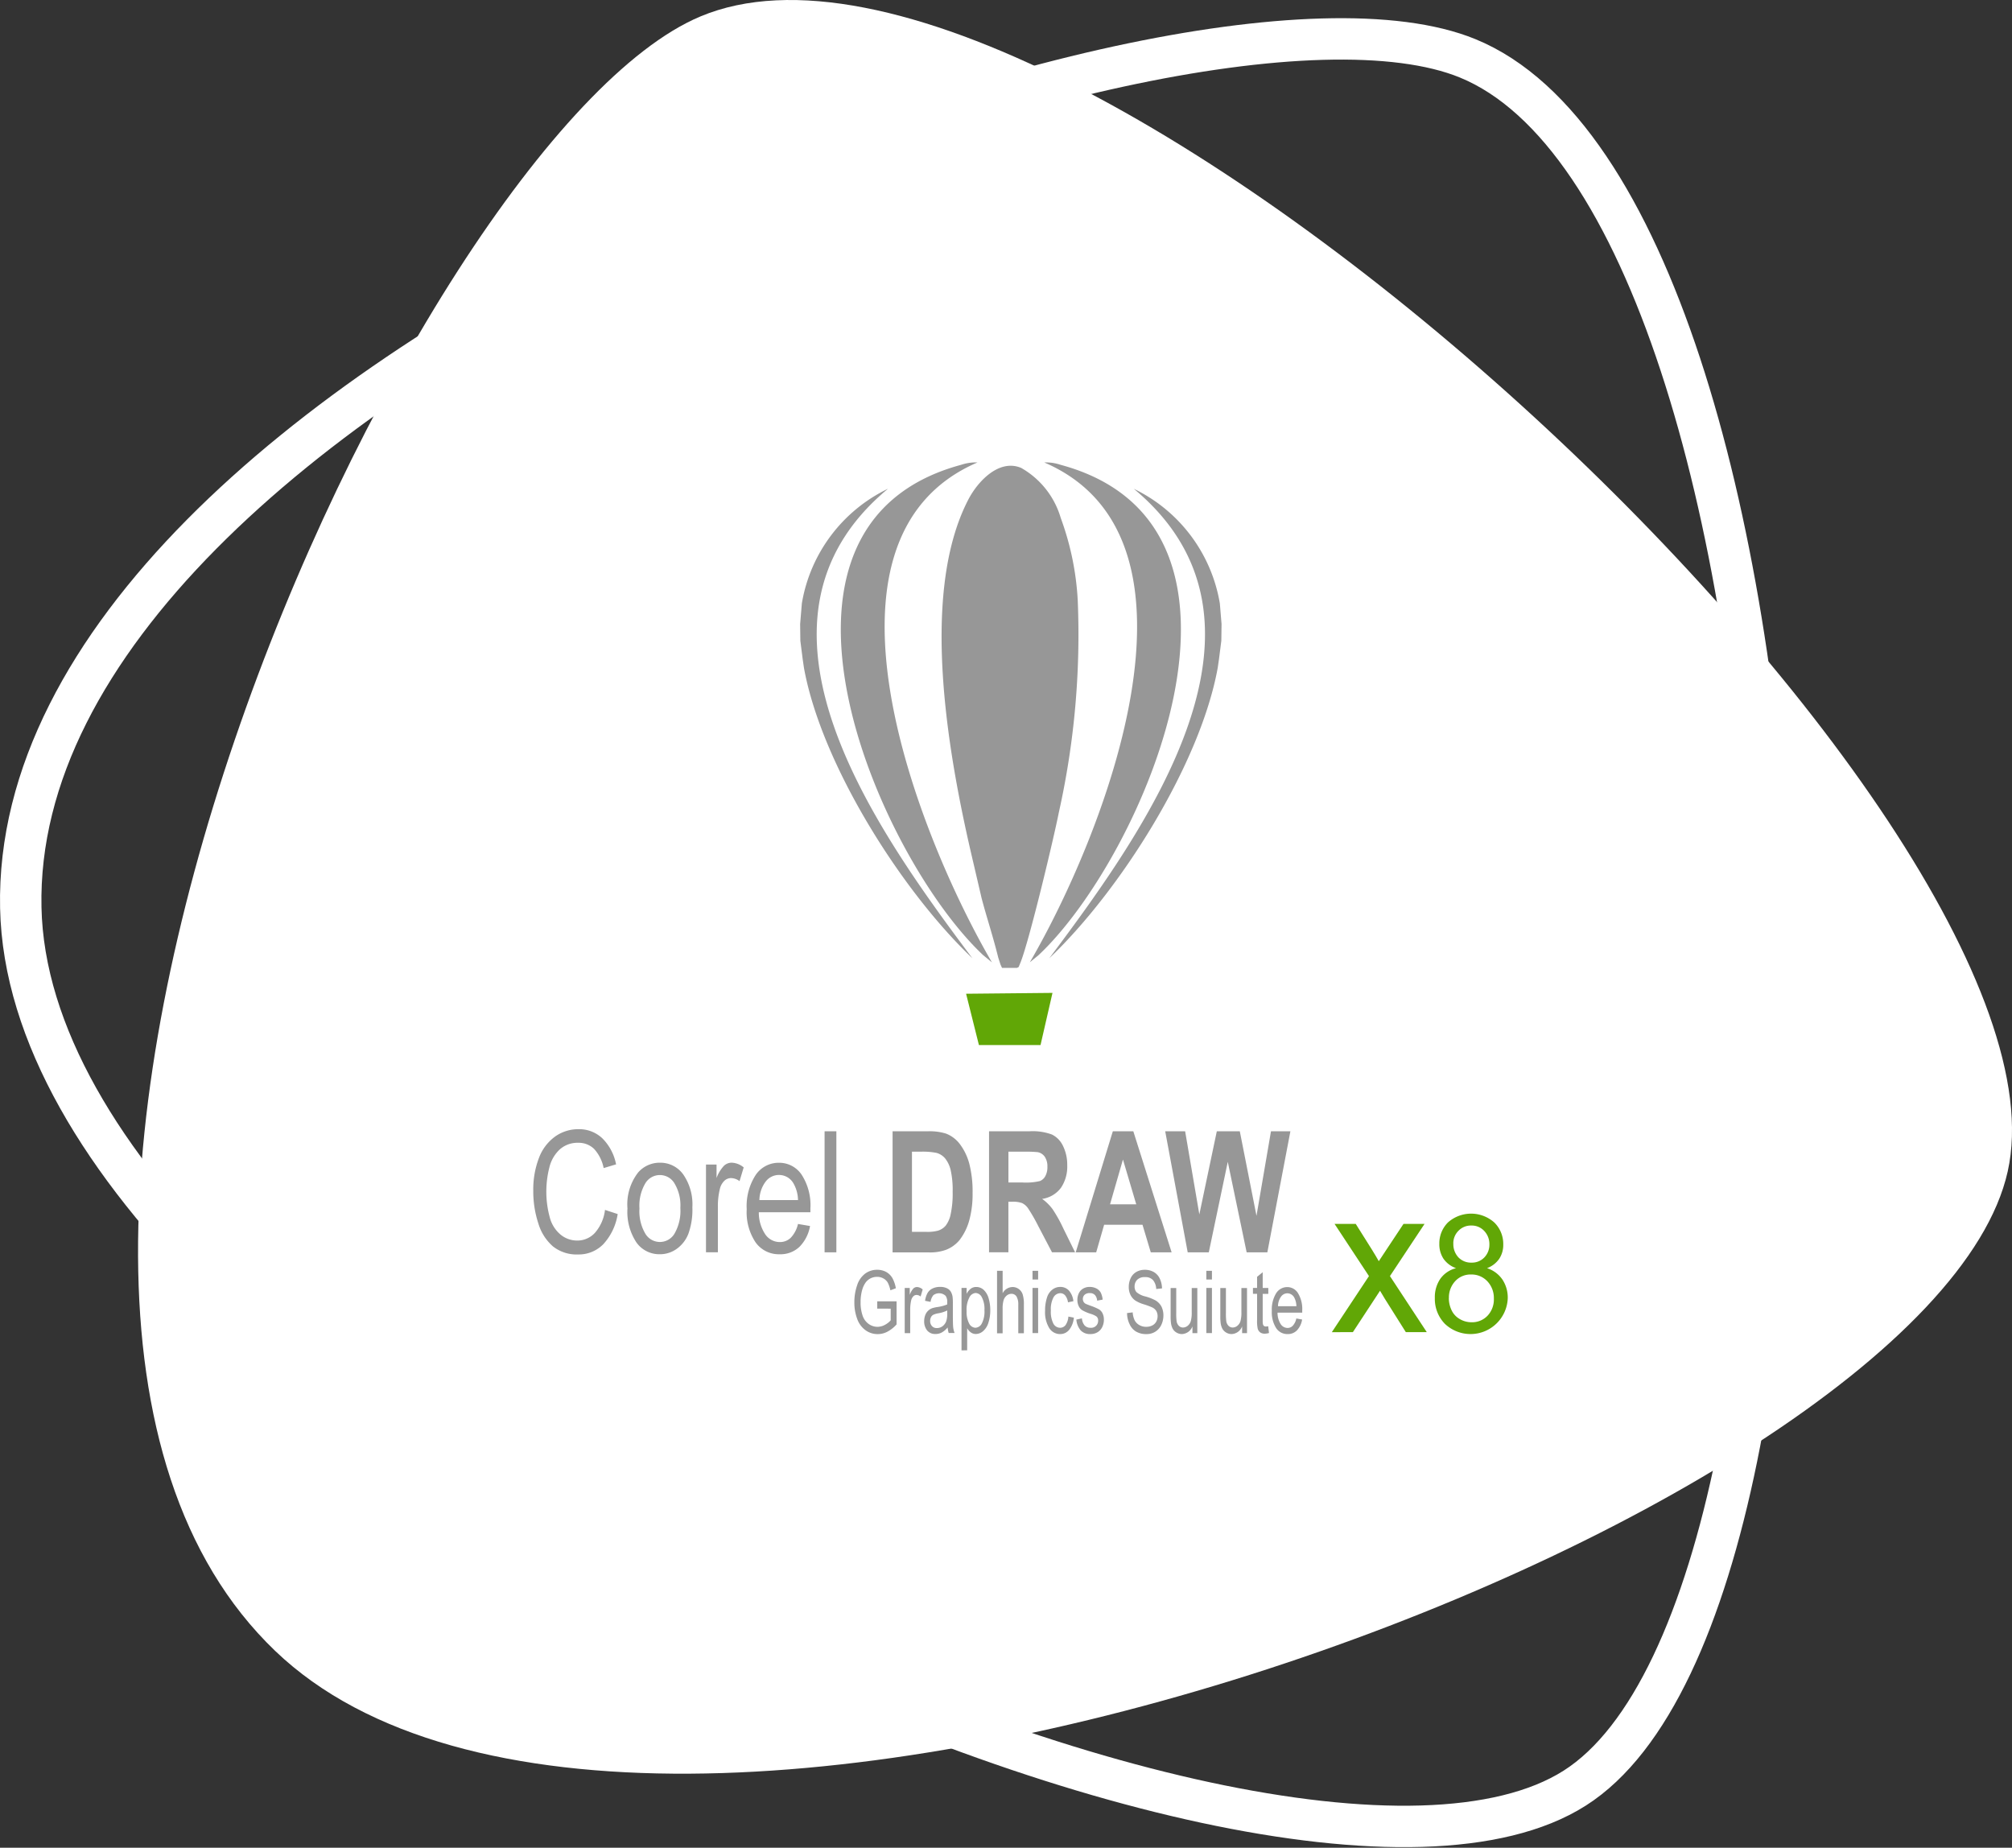 <svg xmlns="http://www.w3.org/2000/svg" width="97.198" height="89.254" viewBox="0 0 97.198 89.254">
  <rect x="0" y="0" width="97.198" height="89.254" fill="#333333" stroke="none"/>
  <g id="Group_19" data-name="Group 19" transform="translate(2049 -1563)">
    <g id="tech_5" transform="translate(-3200 16)">
      <g id="tech_1" transform="translate(800 -212)">
        <g id="Group_14" data-name="Group 14" transform="translate(218.334 1639.883)">
          <path id="Path_83" data-name="Path 83" d="M145.957,198.861c17.693,16.968,79.9-6.142,83.7-23.159s-45.534-63.186-63.158-55.789C152.541,125.77,127.306,180.973,145.957,198.861Z" fill="#fff"/>
          <path id="Path_84" data-name="Path 84" d="M133.67,162.963c.509,24.35,60.444,51.815,75.067,42.53s12.4-76.376-5.176-83.561C189.642,116.242,133.133,137.294,133.67,162.963Z" fill="none" stroke="#fff" stroke-miterlimit="10" stroke-width="2"/>
        </g>
      </g>
    </g>
    <g id="corel-draw-x8" transform="translate(-2023.438 1578.739)">
      <path id="Path_104" data-name="Path 104" d="M3.666,1720.4l.612.2a2.777,2.777,0,0,1-.691,1.452,1.655,1.655,0,0,1-1.219.5,1.841,1.841,0,0,1-1.213-.386,2.357,2.357,0,0,1-.71-1.113A4.939,4.939,0,0,1,.2,1719.48a4.249,4.249,0,0,1,.275-1.593,2.243,2.243,0,0,1,.784-1.034,1.919,1.919,0,0,1,1.119-.352,1.626,1.626,0,0,1,1.164.446A2.414,2.414,0,0,1,4.2,1718.2l-.6.179a1.915,1.915,0,0,0-.465-.929,1.07,1.07,0,0,0-.768-.292,1.28,1.28,0,0,0-.889.322,1.738,1.738,0,0,0-.5.866A4.725,4.725,0,0,0,1,1720.772a1.607,1.607,0,0,0,.533.833,1.257,1.257,0,0,0,.782.275,1.148,1.148,0,0,0,.866-.375,2.045,2.045,0,0,0,.484-1.107Z" transform="translate(0 -1677.695)" fill="#979797"/>
      <path id="Path_105" data-name="Path 105" d="M241.8,1804.709a2.507,2.507,0,0,1,.518-1.74,1.375,1.375,0,0,1,1.053-.469,1.358,1.358,0,0,1,1.128.573,2.535,2.535,0,0,1,.437,1.578,3.431,3.431,0,0,1-.194,1.285,1.608,1.608,0,0,1-.565.727,1.376,1.376,0,0,1-.808.258,1.356,1.356,0,0,1-1.136-.569,2.674,2.674,0,0,1-.433-1.643Zm.58,0a2.136,2.136,0,0,0,.281,1.215.819.819,0,0,0,1.413,0,2.2,2.2,0,0,0,.281-1.238,2.059,2.059,0,0,0-.283-1.187.819.819,0,0,0-1.411,0,2.118,2.118,0,0,0-.281,1.213Z" transform="translate(-237.05 -1762.075)" fill="#979797"/>
      <path id="Path_106" data-name="Path 106" d="M443.2,1806.73v-4.24h.51v.65a1.733,1.733,0,0,1,.362-.595.545.545,0,0,1,.365-.145.957.957,0,0,1,.584.228l-.2.663a.708.708,0,0,0-.412-.147.465.465,0,0,0-.332.141.794.794,0,0,0-.209.392,3.425,3.425,0,0,0-.094.836v2.215H443.2Z" transform="translate(-434.656 -1761.976)" fill="#979797"/>
      <path id="Path_107" data-name="Path 107" d="M550.073,1805.359l.588.1a1.888,1.888,0,0,1-.512,1.006,1.329,1.329,0,0,1-.957.358,1.376,1.376,0,0,1-1.162-.573,2.621,2.621,0,0,1-.429-1.6,2.757,2.757,0,0,1,.433-1.656,1.338,1.338,0,0,1,1.126-.59,1.3,1.3,0,0,1,1.094.576,2.71,2.71,0,0,1,.424,1.625c0,.042,0,.105,0,.19h-2.492a1.883,1.883,0,0,0,.313,1.068.847.847,0,0,0,.7.371.743.743,0,0,0,.531-.209,1.436,1.436,0,0,0,.348-.663Zm-1.859-1.152h1.865a1.68,1.68,0,0,0-.215-.8.806.806,0,0,0-1.356-.083,1.528,1.528,0,0,0-.294.885Z" transform="translate(-537.09 -1761.976)" fill="#979797"/>
      <path id="Path_108" data-name="Path 108" d="M747.4,1727.747V1721.9h.569v5.847Z" transform="translate(-733.127 -1682.993)" fill="#979797"/>
      <path id="Path_109" data-name="Path 109" d="M921.8,1721.9h1.7a2.685,2.685,0,0,1,.878.111,1.531,1.531,0,0,1,.695.539,2.756,2.756,0,0,1,.441.948,5.432,5.432,0,0,1,.151,1.383,4.807,4.807,0,0,1-.141,1.245,2.753,2.753,0,0,1-.494,1.034,1.6,1.6,0,0,1-.654.467,2.248,2.248,0,0,1-.823.124H921.8v-5.85Zm.936.987v3.871h.693a1.969,1.969,0,0,0,.561-.057.8.8,0,0,0,.375-.243,1.339,1.339,0,0,0,.243-.563,4.731,4.731,0,0,0,.094-1.072,4.416,4.416,0,0,0-.094-1.039,1.443,1.443,0,0,0-.264-.567.831.831,0,0,0-.43-.275,3.4,3.4,0,0,0-.763-.056h-.416Z" transform="translate(-904.242 -1682.993)" fill="#979797"/>
      <path id="Path_110" data-name="Path 110" d="M1169.2,1727.648V1721.8h1.964a2.689,2.689,0,0,1,1.076.158,1.162,1.162,0,0,1,.537.56,2.047,2.047,0,0,1,.2.921,1.826,1.826,0,0,1-.3,1.087,1.369,1.369,0,0,1-.912.541,2.271,2.271,0,0,1,.5.49,6.884,6.884,0,0,1,.529.949l.563,1.141h-1.115l-.669-1.277a8.194,8.194,0,0,0-.494-.857.75.75,0,0,0-.281-.243,1.263,1.263,0,0,0-.473-.066h-.19v2.443h-.93Zm.934-3.373h.691a2.879,2.879,0,0,0,.838-.072.521.521,0,0,0,.262-.249.906.906,0,0,0,.094-.439.835.835,0,0,0-.124-.479.539.539,0,0,0-.35-.228,6.169,6.169,0,0,0-.68-.021h-.729v1.486Z" transform="translate(-1146.982 -1682.894)" fill="#979797"/>
      <path id="Path_111" data-name="Path 111" d="M1396.134,1727.648h-1.008l-.4-1.332h-1.853l-.384,1.332h-.989l1.793-5.848h.989l1.851,5.848Zm-1.71-2.319-.642-2.164-.624,2.164Z" transform="translate(-1365.095 -1682.894)" fill="#979797"/>
      <path id="Path_112" data-name="Path 112" d="M1622.087,1727.747,1621,1721.9h.963l.686,4.016.844-4.016h1.111l.806,4.084.7-4.084h.938l-1.113,5.847h-1l-.912-4.372-.917,4.372Z" transform="translate(-1590.272 -1682.993)" fill="#979797"/>
      <path id="Path_113" data-name="Path 113" d="M824.708,2078.877v-.352h.934v1.115a1.63,1.63,0,0,1-.444.352,1,1,0,0,1-.469.116.984.984,0,0,1-.591-.19,1.152,1.152,0,0,1-.4-.548,2.258,2.258,0,0,1-.136-.8,2.476,2.476,0,0,1,.134-.819,1.138,1.138,0,0,1,.388-.565.966.966,0,0,1,.582-.185.9.9,0,0,1,.433.105.8.8,0,0,1,.3.294,1.588,1.588,0,0,1,.168.493l-.264.1a1.462,1.462,0,0,0-.122-.362.537.537,0,0,0-.211-.209.6.6,0,0,0-.3-.079.7.7,0,0,0-.347.083.678.678,0,0,0-.235.218,1.178,1.178,0,0,0-.139.3,2.085,2.085,0,0,0-.085.607,1.931,1.931,0,0,0,.1.674.812.812,0,0,0,.3.4.731.731,0,0,0,.412.132.758.758,0,0,0,.369-.1.93.93,0,0,0,.273-.215v-.563Z" transform="translate(-807.891 -2031.404)" fill="#979797"/>
      <path id="Path_114" data-name="Path 114" d="M952.9,2123.427v-2.181h.243v.333a.908.908,0,0,1,.173-.305.251.251,0,0,1,.173-.073.444.444,0,0,1,.279.117l-.1.341a.321.321,0,0,0-.2-.075.214.214,0,0,0-.158.073.405.405,0,0,0-.1.2,1.939,1.939,0,0,0-.045.431v1.14H952.9Z" transform="translate(-934.756 -2074.771)" fill="#979797"/>
      <path id="Path_115" data-name="Path 115" d="M1003.936,2123.251a1,1,0,0,1-.29.247.629.629,0,0,1-.3.071.492.492,0,0,1-.405-.175.69.69,0,0,1-.141-.447.812.812,0,0,1,.053-.292.559.559,0,0,1,.335-.332,1.443,1.443,0,0,1,.241-.055,1.97,1.97,0,0,0,.484-.126c0-.051,0-.083,0-.1a.5.5,0,0,0-.077-.317.461.461,0,0,0-.591-.032.638.638,0,0,0-.136.324l-.266-.051a1.1,1.1,0,0,1,.119-.375.551.551,0,0,1,.241-.22.818.818,0,0,1,.364-.077.733.733,0,0,1,.333.066.441.441,0,0,1,.188.166.721.721,0,0,1,.085.252,2.754,2.754,0,0,1,.013.339v.49q0,.514.017.65a1.136,1.136,0,0,0,.066.264h-.284a1.124,1.124,0,0,1-.051-.275Zm-.021-.819a1.557,1.557,0,0,1-.444.139.844.844,0,0,0-.237.073.274.274,0,0,0-.107.118.412.412,0,0,0-.038.175.361.361,0,0,0,.083.245.3.3,0,0,0,.241.1.448.448,0,0,0,.279-.092.535.535,0,0,0,.179-.254,1.144,1.144,0,0,0,.043-.367l0-.135Z" transform="translate(-983.716 -2074.87)" fill="#979797"/>
      <path id="Path_116" data-name="Path 116" d="M1098.6,2124.263v-3.017h.247v.286a.72.72,0,0,1,.2-.249.434.434,0,0,1,.266-.083.518.518,0,0,1,.362.143.889.889,0,0,1,.235.405,1.978,1.978,0,0,1,.079.573,1.928,1.928,0,0,1-.088.6.872.872,0,0,1-.256.409.541.541,0,0,1-.352.141.411.411,0,0,1-.243-.077.649.649,0,0,1-.177-.2v1.064Zm.247-1.913a1.208,1.208,0,0,0,.124.62.359.359,0,0,0,.3.2.368.368,0,0,0,.309-.207,1.243,1.243,0,0,0,.128-.644,1.21,1.21,0,0,0-.126-.622.356.356,0,0,0-.3-.207.371.371,0,0,0-.305.22,1.273,1.273,0,0,0-.132.639Z" transform="translate(-1077.712 -2074.772)" fill="#979797"/>
      <path id="Path_117" data-name="Path 117" d="M1189.7,2082.708V2079.7h.271v1.083a.552.552,0,0,1,.476-.3.507.507,0,0,1,.307.1.523.523,0,0,1,.187.264,1.613,1.613,0,0,1,.056.488v1.381h-.271v-1.379a.741.741,0,0,0-.087-.4.283.283,0,0,0-.247-.126.358.358,0,0,0-.226.085.465.465,0,0,0-.151.232,1.4,1.4,0,0,0-.045.4v1.19h-.271Z" transform="translate(-1167.096 -2034.053)" fill="#979797"/>
      <path id="Path_118" data-name="Path 118" d="M1280.7,2080.12v-.42h.271v.42Zm0,2.588v-2.181h.271v2.181Z" transform="translate(-1256.382 -2034.053)" fill="#979797"/>
      <path id="Path_119" data-name="Path 119" d="M1314.024,2122.628l.266.051a1.094,1.094,0,0,1-.222.584.558.558,0,0,1-.441.211.614.614,0,0,1-.527-.292,1.466,1.466,0,0,1-.2-.836,1.965,1.965,0,0,1,.087-.618.76.76,0,0,1,.262-.4.613.613,0,0,1,.38-.132.554.554,0,0,1,.426.179.929.929,0,0,1,.213.51l-.262.055a.659.659,0,0,0-.134-.33.3.3,0,0,0-.232-.111.381.381,0,0,0-.333.2,1.212,1.212,0,0,0-.128.633,1.263,1.263,0,0,0,.122.637.372.372,0,0,0,.322.2.327.327,0,0,0,.268-.133.8.8,0,0,0,.134-.411Z" transform="translate(-1287.975 -2074.771)" fill="#979797"/>
      <path id="Path_120" data-name="Path 120" d="M1393.2,2122.775l.268-.059a.588.588,0,0,0,.126.337.369.369,0,0,0,.288.117.335.335,0,0,0,.369-.346.245.245,0,0,0-.081-.2,1.023,1.023,0,0,0-.277-.126,2.031,2.031,0,0,1-.412-.177.467.467,0,0,1-.173-.207.692.692,0,0,1-.06-.292.732.732,0,0,1,.049-.269.556.556,0,0,1,.134-.205.533.533,0,0,1,.171-.107.6.6,0,0,1,.234-.044.706.706,0,0,1,.33.074.5.5,0,0,1,.211.2.981.981,0,0,1,.092.339l-.266.051a.459.459,0,0,0-.1-.265.313.313,0,0,0-.245-.1.351.351,0,0,0-.266.085.278.278,0,0,0-.079.2.275.275,0,0,0,.032.13.261.261,0,0,0,.1.1c.026.013.105.045.239.094a2.76,2.76,0,0,1,.4.171.461.461,0,0,1,.179.194.691.691,0,0,1,.066.316.785.785,0,0,1-.079.347.581.581,0,0,1-.228.252.642.642,0,0,1-.337.089.616.616,0,0,1-.475-.175.918.918,0,0,1-.211-.523Z" transform="translate(-1366.763 -2074.772)" fill="#979797"/>
      <path id="Path_121" data-name="Path 121" d="M1523,2079.093l.275-.034a1.09,1.09,0,0,0,.09.373.566.566,0,0,0,.222.235.643.643,0,0,0,.339.09.629.629,0,0,0,.3-.068.445.445,0,0,0,.19-.187.549.549,0,0,0,.062-.258.5.5,0,0,0-.06-.247.465.465,0,0,0-.2-.177,3.589,3.589,0,0,0-.394-.147,1.583,1.583,0,0,1-.426-.188.718.718,0,0,1-.235-.281.869.869,0,0,1-.077-.375.986.986,0,0,1,.094-.426.674.674,0,0,1,.277-.3.817.817,0,0,1,.405-.1.856.856,0,0,1,.433.108.712.712,0,0,1,.288.316,1.153,1.153,0,0,1,.109.474l-.281.03a.709.709,0,0,0-.153-.429.485.485,0,0,0-.384-.145.5.5,0,0,0-.386.132.454.454,0,0,0-.121.32.408.408,0,0,0,.087.268,1.012,1.012,0,0,0,.441.215,2.324,2.324,0,0,1,.488.192.771.771,0,0,1,.284.3.957.957,0,0,1,.092.426,1.061,1.061,0,0,1-.1.452.776.776,0,0,1-.29.33.786.786,0,0,1-.426.117.973.973,0,0,1-.5-.119.787.787,0,0,1-.316-.358,1.232,1.232,0,0,1-.124-.541Z" transform="translate(-1494.118 -2031.405)" fill="#979797"/>
      <path id="Path_122" data-name="Path 122" d="M1636.053,2125.978v-.324a.567.567,0,0,1-.507.371.5.5,0,0,1-.264-.073.492.492,0,0,1-.183-.185.827.827,0,0,1-.083-.273,2.516,2.516,0,0,1-.017-.344V2123.8h.271v1.208a2.881,2.881,0,0,0,.017.39.4.4,0,0,0,.109.228.277.277,0,0,0,.2.083.361.361,0,0,0,.228-.085.454.454,0,0,0,.151-.232,1.532,1.532,0,0,0,.043-.426V2123.8h.271v2.181h-.241Z" transform="translate(-1604.009 -2077.323)" fill="#979797"/>
      <path id="Path_123" data-name="Path 123" d="M1726.5,2080.12v-.42h.271v.42Zm0,2.588v-2.181h.271v2.181Z" transform="translate(-1693.785 -2034.053)" fill="#979797"/>
      <path id="Path_124" data-name="Path 124" d="M1763.453,2125.978v-.324a.567.567,0,0,1-.507.371.5.5,0,0,1-.264-.073.494.494,0,0,1-.183-.185.828.828,0,0,1-.083-.273,2.507,2.507,0,0,1-.017-.344V2123.8h.271v1.208a2.894,2.894,0,0,0,.017.39.4.4,0,0,0,.109.228.277.277,0,0,0,.2.083.361.361,0,0,0,.228-.085.456.456,0,0,0,.151-.232,1.552,1.552,0,0,0,.043-.426V2123.8h.271v2.181h-.241Z" transform="translate(-1729.009 -2077.323)" fill="#979797"/>
      <path id="Path_125" data-name="Path 125" d="M1846.641,2085.813l.038.326a.724.724,0,0,1-.2.032.357.357,0,0,1-.228-.064.342.342,0,0,1-.115-.167,1.776,1.776,0,0,1-.032-.437v-1.256h-.2v-.286h.2v-.537l.271-.222v.761h.271v.286h-.271v1.277a.772.772,0,0,0,.015.2.14.14,0,0,0,.047.072.148.148,0,0,0,.092.026.51.51,0,0,0,.115-.013Z" transform="translate(-1810.937 -2037.488)" fill="#979797"/>
      <path id="Path_126" data-name="Path 126" d="M1895.683,2122.72l.281.051a1,1,0,0,1-.245.518.61.61,0,0,1-.458.185.644.644,0,0,1-.555-.294,1.42,1.42,0,0,1-.206-.825,1.5,1.5,0,0,1,.207-.851.63.63,0,0,1,.539-.3.605.605,0,0,1,.522.3,1.467,1.467,0,0,1,.2.836c0,.022,0,.055,0,.1h-1.192a1.021,1.021,0,0,0,.149.548.4.4,0,0,0,.333.19.341.341,0,0,0,.254-.108.724.724,0,0,0,.17-.343Zm-.887-.591h.891a.937.937,0,0,0-.1-.412.384.384,0,0,0-.335-.213.379.379,0,0,0-.313.169.8.8,0,0,0-.141.456Z" transform="translate(-1858.621 -2074.771)" fill="#979797"/>
      <path id="Path_127" data-name="Path 127" d="M2048.4,1964.629l1.793-2.708-1.661-2.52h1.023l.776,1.234c.143.232.256.42.337.567.141-.209.265-.4.376-.569l.817-1.232h1.017l-1.671,2.52,1.78,2.708h-1.012l-1.015-1.612-.232-.388-1.312,2Z" transform="translate(-2009.622 -1916.019)" fill="#61a706"/>
      <path id="Path_128" data-name="Path 128" d="M2313.723,1935.733a1.238,1.238,0,0,1-.607-.456,1.261,1.261,0,0,1-.2-.708,1.43,1.43,0,0,1,.418-1.046,1.683,1.683,0,0,1,2.244.01,1.451,1.451,0,0,1,.426,1.057,1.214,1.214,0,0,1-.194.689,1.23,1.23,0,0,1-.591.454,1.427,1.427,0,0,1,.746.552,1.583,1.583,0,0,1,.256.91,1.8,1.8,0,0,1-3.038,1.226,1.722,1.722,0,0,1-.484-1.247,1.566,1.566,0,0,1,.266-.93,1.329,1.329,0,0,1,.757-.51Zm-.13-1.189a.931.931,0,0,0,.241.663.835.835,0,0,0,.636.258.82.82,0,0,0,.623-.254.877.877,0,0,0,.241-.625.912.912,0,0,0-.249-.65.818.818,0,0,0-.624-.262.828.828,0,0,0-.625.258.847.847,0,0,0-.245.612Zm-.218,2.635a1.363,1.363,0,0,0,.13.58.958.958,0,0,0,.4.433,1.111,1.111,0,0,0,.565.154,1.026,1.026,0,0,0,.78-.322,1.142,1.142,0,0,0,.3-.819,1.175,1.175,0,0,0-.312-.836,1.044,1.044,0,0,0-.791-.33,1,1,0,0,0-.768.326,1.151,1.151,0,0,0-.3.814Z" transform="translate(-2268.945 -1890.214)" fill="#61a706"/>
      <path id="Path_129" data-name="Path 129" d="M1110.3,1366.942l.62,2.479h2.976l.578-2.52Z" transform="translate(-1089.191 -1334.679)" fill="#61a706" fill-rule="evenodd"/>
      <path id="Path_130" data-name="Path 130" d="M1050.339,39.082l.113.35.072.156.718,0,.085-.041.1-.245c.443-1.14,1.6-6,1.846-7.244a39.41,39.41,0,0,0,.908-10.239,13.6,13.6,0,0,0-.821-3.967,4.1,4.1,0,0,0-1.91-2.415c-1.066-.45-2.094.642-2.554,1.528-2.439,4.7-.881,12.8.258,17.609l.384,1.648c.252.955.539,1.8.8,2.855Z" transform="translate(-1027.679 -8.573)" fill="#979797" fill-rule="evenodd"/>
      <path id="Path_131" data-name="Path 131" d="M796.184,30.746l-.424-.348C790.7,25.644,783.755,9.661,794.7,6.713a2.188,2.188,0,0,1,.785-.113c-8.6,3.7-2.8,18.149.7,24.146Z" transform="translate(-773.828 0)" fill="#979797" fill-rule="evenodd"/>
      <path id="Path_132" data-name="Path 132" d="M1273.7,30.746l.424-.348c5.063-4.754,12.005-20.737,1.062-23.685a2.188,2.188,0,0,0-.785-.113c8.6,3.7,2.8,18.149-.7,24.146Z" transform="translate(-1249.514 0)" fill="#979797" fill-rule="evenodd"/>
      <path id="Path_133" data-name="Path 133" d="M688.945,74a7.525,7.525,0,0,0-4.163,5.537l-.083,1,.01.806.113.889.062.424c.848,4.665,4.724,10.781,8.135,14.023C688.3,90.388,681.185,80.434,688.945,74Z" transform="translate(-671.607 -66.131)" fill="#979797" fill-rule="evenodd"/>
      <path id="Path_134" data-name="Path 134" d="M1327.776,74a7.525,7.525,0,0,1,4.163,5.537l.083,1-.011.806-.113.889-.062.424c-.848,4.665-4.724,10.781-8.135,14.023,4.718-6.293,11.836-16.247,4.076-22.681Z" transform="translate(-1298.572 -66.131)" fill="#979797" fill-rule="evenodd"/>
    </g>
  </g>
</svg>
